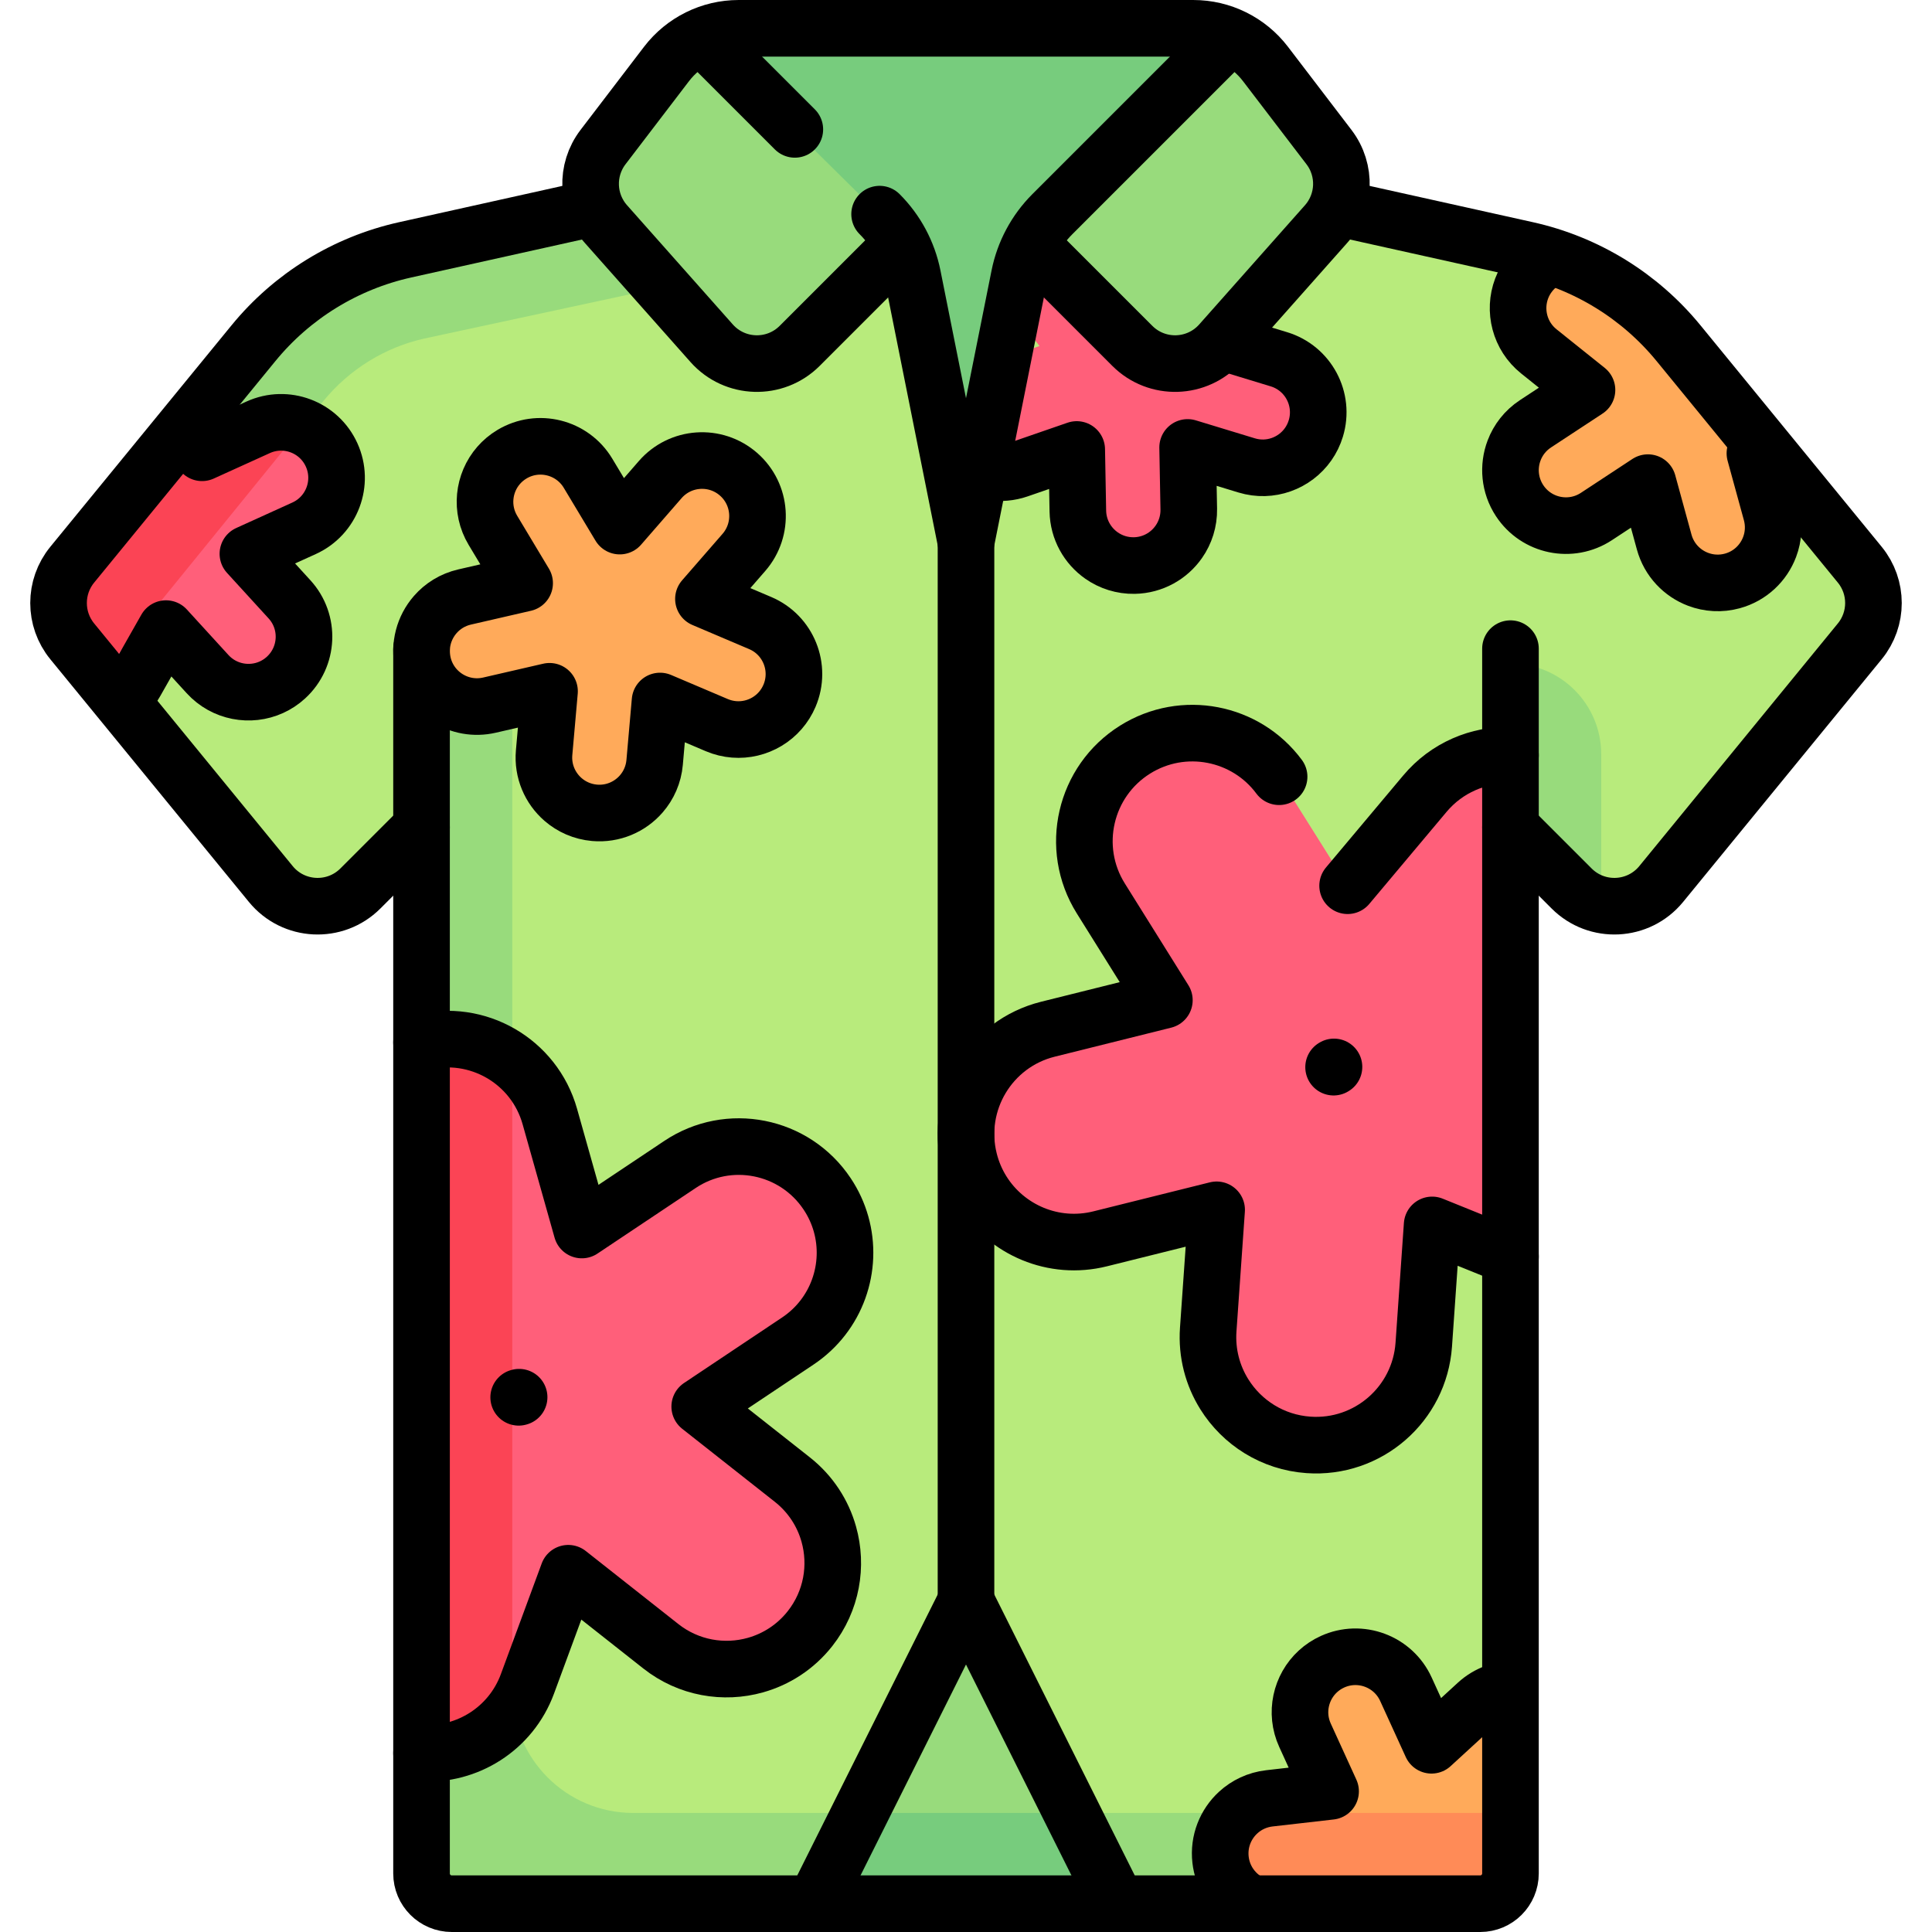<?xml version="1.0" encoding="UTF-8"?>
<svg xmlns="http://www.w3.org/2000/svg" xmlns:xlink="http://www.w3.org/1999/xlink" version="1.1" id="Capa_1" x="0px" y="0px" viewBox="0 0 512 512" style="enable-background:new 0 0 512 512;" xml:space="preserve" width="512" height="512">
<g>
	<g>
		<path style="fill:#B8EB7C;" d="M492.86,149.654l-48.027-58.7c-10.243-12.519-24.396-21.233-40.187-24.742L288.065,39.565h-64.129&#10;&#9;&#9;&#9;L107.354,66.212C91.563,69.721,77.41,78.435,67.167,90.955l-48.027,58.7c-4.832,5.905-4.832,14.399,0,20.305l52.621,64.314&#10;&#9;&#9;&#9;c6.006,7.341,17.038,7.891,23.745,1.185l16.204-16.204v277.231c0,4.427,3.589,8.016,8.016,8.016h272.548&#10;&#9;&#9;&#9;c4.427,0,8.016-3.589,8.016-8.016V219.253l16.204,16.204c6.707,6.707,17.739,6.156,23.745-1.185l52.621-64.314&#10;&#9;&#9;&#9;C497.692,164.053,497.692,155.56,492.86,149.654z"/>
		<path style="fill:#98DB7C;" d="M135.758,448.387V183.855H111.71v312.629c0,4.427,3.589,8.016,8.016,8.016h224.452v-24.048H167.823&#10;&#9;&#9;&#9;C150.114,480.452,135.758,466.096,135.758,448.387z"/>
		<path style="fill:#FF5F7A;" d="M292.202,147.448c-3.749-2.567-6.261-6.831-6.4-11.723l-0.454-16.329l-15.388,5.483&#10;&#9;&#9;&#9;c-7.651,2.725-16.063-1.269-18.781-8.918c-1.639-4.606-0.842-9.493,1.724-13.242c1.69-2.475,4.154-4.454,7.194-5.539l15.389-5.478&#10;&#9;&#9;&#9;l-9.966-12.943c-3.986-5.174-3.991-12.161-0.486-17.273c0.849-1.241,1.908-2.373,3.165-3.339&#10;&#9;&#9;&#9;c6.431-4.952,15.666-3.748,20.613,2.679l9.965,12.938l9.227-13.476c4.586-6.698,13.735-8.411,20.433-3.825&#10;&#9;&#9;&#9;s8.411,13.735,3.825,20.433l-9.227,13.476l15.667,4.611c7.787,2.278,12.248,10.456,9.953,18.248&#10;&#9;&#9;&#9;c-0.446,1.521-1.119,2.918-1.969,4.158c-3.498,5.116-10.015,7.639-16.28,5.794l-15.672-4.61l0.459,16.328&#10;&#9;&#9;&#9;c0.088,3.226-0.866,6.239-2.562,8.71c-2.567,3.749-6.834,6.259-11.721,6.397C297.686,150.098,294.675,149.141,292.202,147.448z"/>
		<path style="fill:#FF5F7A;" d="M377.579,210.365l-20.448,24.361l-18.153-28.886c-8.801-11.87-25.396-15.167-38.145-7.202&#10;&#9;&#9;&#9;c-13.408,8.376-17.488,26.038-9.112,39.447l16.852,26.976l-30.861,7.692c-15.326,3.814-24.679,19.355-20.857,34.694&#10;&#9;&#9;&#9;c0.743,2.997,1.939,5.769,3.491,8.252c6.389,10.24,18.862,15.683,31.203,12.604l30.87-7.69l-2.228,31.734&#10;&#9;&#9;&#9;c-0.434,6.27,1.176,12.212,4.274,17.157c4.688,7.504,12.786,12.738,22.285,13.405c15.77,1.117,29.459-10.78,30.562-26.559&#10;&#9;&#9;&#9;l2.218-31.736l20.76,8.394l0-132.866C391.857,199.914,383.407,203.399,377.579,210.365z"/>
		<path style="fill:#98DB7C;" d="M352.194,38.982l-16.83-22.032c-4.549-5.956-11.616-9.45-19.11-9.45H195.746&#10;&#9;&#9;&#9;c-7.494,0-14.561,3.494-19.11,9.45l-16.83,22.032c-3.515,4.602-4.189,10.595-2.121,15.725l-50.332,11.505&#10;&#9;&#9;&#9;c-15.79,3.509-29.943,12.223-40.186,24.742l-48.026,58.7c-4.832,5.905-4.832,14.399,0,20.305l7.441,9.094l59.193-72.866&#10;&#9;&#9;&#9;c6.803-8.31,16.322-14.169,26.64-16.463l63.043-13.569l13.136,14.807c6.126,6.905,16.801,7.224,23.329,0.697l26.616-26.616h34.924&#10;&#9;&#9;&#9;l26.616,26.616c6.528,6.527,17.204,6.208,23.329-0.697l28.04-31.608C356.536,53.616,356.849,45.077,352.194,38.982z"/>
		<g>
			<path style="fill:#98DB7C;" d="M296.076,504.498c0,0-28.381-56.769-40.076-80.159L215.919,504.5L296.076,504.498z"/>
		</g>
		<path style="fill:#FF5F7A;" d="M209.978,392.106l-24.548-19.354l25.995-17.365c10.395-6.94,14.681-19.607,11.458-31.021&#10;&#9;&#9;&#9;c-0.781-2.77-2.006-5.471-3.694-7.992c-8.631-12.93-26.115-16.408-39.013-7.765l-25.99,17.356l-8.478-30.083&#10;&#9;&#9;&#9;c-4.148-14.717-19.267-23.383-33.999-19.635v188.358c12.051,0.724,23.664-6.435,28.062-18.351l10.822-29.329l24.544,19.363&#10;&#9;&#9;&#9;c7.356,5.797,16.702,7.337,25.071,4.979c5.519-1.556,10.619-4.805,14.441-9.65c5.792-7.347,7.339-16.695,4.981-25.064&#10;&#9;&#9;&#9;C218.08,401.033,214.825,395.935,209.978,392.106z"/>
		<path style="fill:#FFAA5A;" d="M149.199,211.854c-3.427-2.982-5.431-7.509-5.003-12.384l1.435-16.273l-15.918,3.669&#10;&#9;&#9;&#9;c-7.914,1.824-15.809-3.115-17.625-11.027c-1.096-4.765,0.26-9.526,3.242-12.954c1.964-2.263,4.641-3.944,7.785-4.671&#10;&#9;&#9;&#9;l15.919-3.664l-8.405-14.007c-3.362-5.599-2.56-12.541,1.512-17.214c0.987-1.134,2.169-2.137,3.529-2.951&#10;&#9;&#9;&#9;c6.96-4.177,15.994-1.914,20.166,5.041l8.405,14.002l10.721-12.321c5.329-6.124,14.614-6.768,20.738-1.439&#10;&#9;&#9;&#9;c6.124,5.329,6.768,14.614,1.439,20.738l-10.721,12.321l15.029,6.39c7.472,3.162,10.958,11.8,7.779,19.276&#10;&#9;&#9;&#9;c-0.619,1.46-1.449,2.769-2.436,3.903c-4.066,4.678-10.83,6.432-16.84,3.875l-15.034-6.389l-1.43,16.272&#10;&#9;&#9;&#9;c-0.286,3.215-1.581,6.098-3.551,8.356c-2.982,3.427-7.511,5.428-12.382,5.001C154.341,215.119,151.46,213.821,149.199,211.854z"/>
		<path style="fill:#77CC7D;" d="M241.891,73.231L256,143.774l14.133-70.664c1.239-6.193,4.279-11.883,8.739-16.355l47.01-47.134&#10;&#9;&#9;&#9;C322.874,8.3,319.626,7.5,316.254,7.5H195.746c-3.575,0-7.032,0.843-10.186,2.322l47.433,46.896&#10;&#9;&#9;&#9;C237.539,61.212,240.638,66.962,241.891,73.231z"/>
		<path style="fill:#FF5F7A;" d="M68.418,113.241l-14.872,6.75l-0.984-11.186L19.14,149.654c-4.832,5.905-4.832,14.399,0,20.305&#10;&#9;&#9;&#9;l12.793,15.636c0.019-0.018,0.093-0.088,0.093-0.088c0.759-0.819,3.325-3.702,3.9-4.714l8.063-14.206l11.019,12.06&#10;&#9;&#9;&#9;c4.404,4.823,11.285,6.039,16.928,3.474c1.369-0.621,2.668-1.467,3.837-2.538c5.999-5.477,6.418-14.783,0.937-20.765&#10;&#9;&#9;&#9;l-11.014-12.058l14.872-6.75c7.392-3.355,10.665-12.068,7.31-19.461C84.524,113.159,75.811,109.886,68.418,113.241z"/>
		<path style="fill:#FFAA5A;" d="M444.833,90.955c-8.744-10.686-20.349-18.567-33.377-22.837c-2.363,0.913-4.541,2.393-6.227,4.523&#10;&#9;&#9;&#9;c-0.985,1.242-1.737,2.598-2.261,4.007c-2.161,5.809-0.462,12.587,4.659,16.64l12.807,10.141l-13.602,9.045&#10;&#9;&#9;&#9;c-2.686,1.79-4.597,4.307-5.636,7.118c-1.581,4.26-1.17,9.193,1.537,13.264c4.491,6.763,13.621,8.598,20.383,4.1l13.6-9.049&#10;&#9;&#9;&#9;l4.399,15.732c1.32,4.713,4.791,8.241,9.051,9.822c2.809,1.043,5.963,1.242,9.068,0.373c4.708-1.318,8.24-4.788,9.821-9.048&#10;&#9;&#9;&#9;c1.046-2.808,1.241-5.963,0.374-9.071l-4.404-15.73l3.684,0.152L444.833,90.955z"/>
		<path style="fill:#FFAA5A;" d="M400.29,445.898c-3.165,0.324-6.251,1.611-8.714,3.994l-11.738,11.356l-7.173-14.671&#10;&#9;&#9;&#9;c-3.559-7.287-12.367-10.316-19.659-6.752c-1.425,0.694-2.689,1.592-3.769,2.638c-4.457,4.307-5.852,11.154-2.983,17.021&#10;&#9;&#9;&#9;l7.173,14.677l-16.175,2.285c-3.195,0.455-6.006,1.9-8.157,3.987c-3.265,3.159-5.025,7.787-4.341,12.628&#10;&#9;&#9;&#9;c0.746,5.304,4.262,9.495,8.864,11.44h58.656c4.427,0,8.016-3.589,8.016-8.016V445.898z"/>
		<path style="fill:#FB4455;" d="M135.758,281.324c-6.625-5.102-15.374-7.284-24.048-5.077v188.358&#10;&#9;&#9;&#9;c9.349,0.561,18.391-3.664,24.048-11.132V281.324z"/>
		<path style="fill:#77CC7D;" d="M215.919,504.5l80.156-0.002c-0.001-0.001-5.187-10.374-12.022-24.046h-56.11L215.919,504.5z"/>
		<path style="fill:#FF8B57;" d="M329.079,480.452c-3.255,3.159-5.006,7.776-4.324,12.608c0.747,5.304,4.262,9.495,8.864,11.44&#10;&#9;&#9;&#9;h58.656c4.427,0,8.016-3.589,8.016-8.016v-16.032H329.079z"/>
		<path style="fill:#98DB7C;" d="M400.29,175.839v43.414l16.204,16.204c2.243,2.243,4.983,3.601,7.844,4.239v-39.809&#10;&#9;&#9;&#9;C424.339,186.605,413.572,175.839,400.29,175.839z"/>
		<path style="fill:#FB4455;" d="M68.418,113.241l-14.873,6.75l-0.983-11.186h-0.001l-33.421,40.849&#10;&#9;&#9;&#9;c-4.832,5.905-4.832,14.399,0,20.305l7.441,9.094l53.573-65.947C76.515,111.583,72.294,111.482,68.418,113.241z"/>
	</g>
	<g>
		<path style="fill:none;stroke:#000000;stroke-width:15;stroke-linecap:round;stroke-linejoin:round;stroke-miterlimit:10;" d="&#10;&#9;&#9;&#9;M273.462,65.043l26.616,26.616c6.527,6.527,17.204,6.208,23.33-0.697l28.039-31.608c5.09-5.738,5.403-14.276,0.747-20.371&#10;&#9;&#9;&#9;l-16.83-22.032c-4.55-5.956-11.616-9.45-19.111-9.45H195.747c-7.495,0-14.561,3.494-19.111,9.45l-16.83,22.032&#10;&#9;&#9;&#9;c-4.656,6.095-4.343,14.634,0.747,20.371l28.039,31.608c6.126,6.905,16.803,7.224,23.33,0.697l25.982-25.982"/>
		
			<line style="fill:none;stroke:#000000;stroke-width:15;stroke-linecap:round;stroke-linejoin:round;stroke-miterlimit:10;" x1="210.639" y1="34.285" x2="186.482" y2="10.127"/>
		<path style="fill:none;stroke:#000000;stroke-width:15;stroke-linecap:round;stroke-linejoin:round;stroke-miterlimit:10;" d="&#10;&#9;&#9;&#9;M325.755,9.89l-46.858,46.858c-4.476,4.476-7.527,10.177-8.769,16.385L256,143.774l-14.128-70.641&#10;&#9;&#9;&#9;c-1.241-6.207-4.293-11.908-8.769-16.385"/>
		<path style="fill:none;stroke:#000000;stroke-width:15;stroke-linecap:round;stroke-linejoin:round;stroke-miterlimit:10;" d="&#10;&#9;&#9;&#9;M400.29,171.898v324.586c0,4.427-3.589,8.016-8.016,8.016H119.726c-4.427,0-8.016-3.589-8.016-8.016V171.898"/>
		
			<line style="fill:none;stroke:#000000;stroke-width:15;stroke-linecap:round;stroke-linejoin:round;stroke-miterlimit:10;" x1="256" y1="143.774" x2="256" y2="424.339"/>
		
			<line style="fill:none;stroke:#000000;stroke-width:15;stroke-linecap:round;stroke-linejoin:round;stroke-miterlimit:10;" x1="256" y1="424.339" x2="215.919" y2="504.5"/>
		
			<line style="fill:none;stroke:#000000;stroke-width:15;stroke-linecap:round;stroke-linejoin:round;stroke-miterlimit:10;" x1="255.995" y1="424.337" x2="296.076" y2="504.498"/>
		<path style="fill:none;stroke:#000000;stroke-width:15;stroke-linecap:round;stroke-linejoin:round;stroke-miterlimit:10;" d="&#10;&#9;&#9;&#9;M111.71,219.253l-16.204,16.204c-6.707,6.707-17.739,6.157-23.745-1.184L19.14,169.959c-4.832-5.906-4.832-14.399,0-20.304&#10;&#9;&#9;&#9;l48.027-58.7c10.243-12.519,24.396-21.233,40.187-24.742l47.77-10.616"/>
		<path style="fill:none;stroke:#000000;stroke-width:15;stroke-linecap:round;stroke-linejoin:round;stroke-miterlimit:10;" d="&#10;&#9;&#9;&#9;M400.29,219.253l16.204,16.204c6.707,6.707,17.739,6.157,23.745-1.184l52.621-64.314c4.832-5.906,4.832-14.399,0-20.304&#10;&#9;&#9;&#9;l-48.027-58.7c-10.243-12.519-24.396-21.233-40.187-24.742l-47.77-10.616"/>
		<path style="fill:none;stroke:#000000;stroke-width:15;stroke-linecap:round;stroke-linejoin:round;stroke-miterlimit:10;" d="&#10;&#9;&#9;&#9;M357.131,234.726l20.448-24.36c5.828-6.967,14.279-10.451,22.712-10.222"/>
		<path style="fill:none;stroke:#000000;stroke-width:15;stroke-linecap:round;stroke-linejoin:round;stroke-miterlimit:10;" d="&#10;&#9;&#9;&#9;M400.29,333.009l-20.76-8.394l-2.218,31.736c-1.104,15.778-14.792,27.675-30.562,26.558c-9.498-0.667-17.597-5.901-22.285-13.405&#10;&#9;&#9;&#9;c-3.098-4.946-4.708-10.887-4.274-17.157l2.228-31.734l-30.87,7.69c-12.342,3.078-24.815-2.364-31.204-12.605&#10;&#9;&#9;&#9;c-1.552-2.484-2.747-5.255-3.491-8.252c-3.822-15.338,5.53-30.88,20.857-34.694l30.861-7.692l-16.852-26.976&#10;&#9;&#9;&#9;c-8.376-13.408-4.296-31.07,9.112-39.446c12.749-7.964,29.344-4.667,38.145,7.203"/>
		
			<line style="fill:none;stroke:#000000;stroke-width:15;stroke-linecap:round;stroke-linejoin:round;stroke-miterlimit:10;" x1="353.415" y1="282.81" x2="353.52" y2="282.744"/>
		<path style="fill:none;stroke:#000000;stroke-width:15;stroke-linecap:round;stroke-linejoin:round;stroke-miterlimit:10;" d="&#10;&#9;&#9;&#9;M111.71,276.248c14.732-3.748,29.852,4.918,33.999,19.635l8.478,30.083l25.99-17.356c12.898-8.644,30.382-5.165,39.013,7.764&#10;&#9;&#9;&#9;c1.688,2.521,2.913,5.223,3.694,7.992c3.224,11.414-1.063,24.081-11.458,31.021l-25.995,17.365l24.548,19.354&#10;&#9;&#9;&#9;c4.846,3.829,8.102,8.926,9.651,14.448c2.358,8.369,0.811,17.716-4.981,25.064c-3.822,4.845-8.921,8.094-14.441,9.649&#10;&#9;&#9;&#9;c-8.369,2.358-17.715,0.818-25.071-4.979l-24.543-19.363l-10.822,29.329c-4.397,11.916-16.011,19.075-28.062,18.351"/>
		
			<line style="fill:none;stroke:#000000;stroke-width:15;stroke-linecap:round;stroke-linejoin:round;stroke-miterlimit:10;" x1="137.455" y1="370.305" x2="137.573" y2="370.272"/>
		<path style="fill:none;stroke:#000000;stroke-width:15;stroke-linecap:round;stroke-linejoin:round;stroke-miterlimit:10;" d="&#10;&#9;&#9;&#9;M149.199,211.854c-3.427-2.982-5.431-7.509-5.003-12.384l1.435-16.273l-15.918,3.669c-7.914,1.824-15.809-3.115-17.625-11.027&#10;&#9;&#9;&#9;c-1.096-4.765,0.26-9.526,3.242-12.954c1.964-2.263,4.641-3.944,7.785-4.671l15.919-3.664l-8.405-14.007&#10;&#9;&#9;&#9;c-3.362-5.599-2.56-12.541,1.512-17.214c0.987-1.134,2.169-2.137,3.529-2.951c6.96-4.177,15.994-1.914,20.166,5.041l8.405,14.002&#10;&#9;&#9;&#9;l10.721-12.321c5.329-6.124,14.614-6.768,20.738-1.439c6.124,5.329,6.768,14.614,1.439,20.738l-10.721,12.321l15.029,6.39&#10;&#9;&#9;&#9;c7.472,3.162,10.958,11.8,7.779,19.276c-0.619,1.46-1.449,2.769-2.436,3.903c-4.066,4.678-10.83,6.432-16.84,3.875l-15.034-6.389&#10;&#9;&#9;&#9;l-1.43,16.272c-0.286,3.215-1.581,6.098-3.551,8.356c-2.982,3.427-7.511,5.428-12.382,5.001&#10;&#9;&#9;&#9;C154.341,215.119,151.46,213.821,149.199,211.854z"/>
		<path style="fill:none;stroke:#000000;stroke-width:15;stroke-linecap:round;stroke-linejoin:round;stroke-miterlimit:10;" d="&#10;&#9;&#9;&#9;M325.585,91.147l13.339,4.064c7.765,2.352,12.148,10.571,9.779,18.342c-0.46,1.517-1.147,2.907-2.008,4.14&#10;&#9;&#9;&#9;c-3.547,5.083-10.087,7.544-16.334,5.64l-15.627-4.759l0.304,16.332c0.057,3.227-0.926,6.231-2.645,8.685&#10;&#9;&#9;&#9;c-2.602,3.724-6.893,6.194-11.781,6.286c-3.224,0.059-6.226-0.926-8.682-2.643c-3.724-2.602-6.196-6.89-6.289-11.784&#10;&#9;&#9;&#9;l-0.299-16.333l-15.439,5.337c-2.333,0.806-4.731,0.991-7.013,0.642"/>
		<path style="fill:none;stroke:#000000;stroke-width:15;stroke-linecap:round;stroke-linejoin:round;stroke-miterlimit:10;" d="&#10;&#9;&#9;&#9;M52.682,112.3l0.865,7.691l14.872-6.75c7.392-3.355,16.105-0.082,19.46,7.31c3.355,7.392,0.082,16.105-7.31,19.46l-14.872,6.75&#10;&#9;&#9;&#9;l11.014,12.058c5.481,5.982,5.062,15.287-0.937,20.765c-1.169,1.071-2.468,1.916-3.838,2.538&#10;&#9;&#9;&#9;c-5.642,2.565-12.523,1.349-16.927-3.474l-11.019-12.06l-8.063,14.206c-0.576,1.012-1.253,1.93-2.012,2.748"/>
		<path style="fill:none;stroke:#000000;stroke-width:15;stroke-linecap:round;stroke-linejoin:round;stroke-miterlimit:10;" d="&#10;&#9;&#9;&#9;M329.527,503.157c-3.272-2.334-5.579-5.993-6.069-10.299c-0.555-4.857,1.326-9.437,4.674-12.509&#10;&#9;&#9;&#9;c2.206-2.028,5.054-3.399,8.26-3.769l16.229-1.857l-6.782-14.861c-2.713-5.941-1.138-12.749,3.432-16.936&#10;&#9;&#9;&#9;c1.108-1.017,2.395-1.881,3.838-2.537c7.384-3.37,16.108-0.109,19.473,7.27l6.782,14.856l12.035-11.041&#10;&#9;&#9;&#9;c1.495-1.372,3.198-2.376,4.997-3.017"/>
		<path style="fill:none;stroke:#000000;stroke-width:15;stroke-linecap:round;stroke-linejoin:round;stroke-miterlimit:10;" d="&#10;&#9;&#9;&#9;M465.068,120.137l4.319,15.754c0.85,3.113,0.638,6.267-0.423,9.069c-1.604,4.251-5.155,7.702-9.87,8.994&#10;&#9;&#9;&#9;c-3.11,0.852-6.262,0.636-9.066-0.422c-4.251-1.604-7.703-5.151-8.998-9.871l-4.314-15.756l-13.649,8.976&#10;&#9;&#9;&#9;c-6.786,4.462-15.906,2.577-20.36-4.209c-2.685-4.086-3.07-9.022-1.465-13.273c1.055-2.805,2.979-5.312,5.675-7.087l13.651-8.971&#10;&#9;&#9;&#9;l-12.752-10.21c-5.1-4.081-6.761-10.868-4.569-16.665c0.531-1.407,1.29-2.758,2.283-3.995c1.268-1.584,2.798-2.836,4.478-3.743"/>
	</g>
</g>















</svg>

